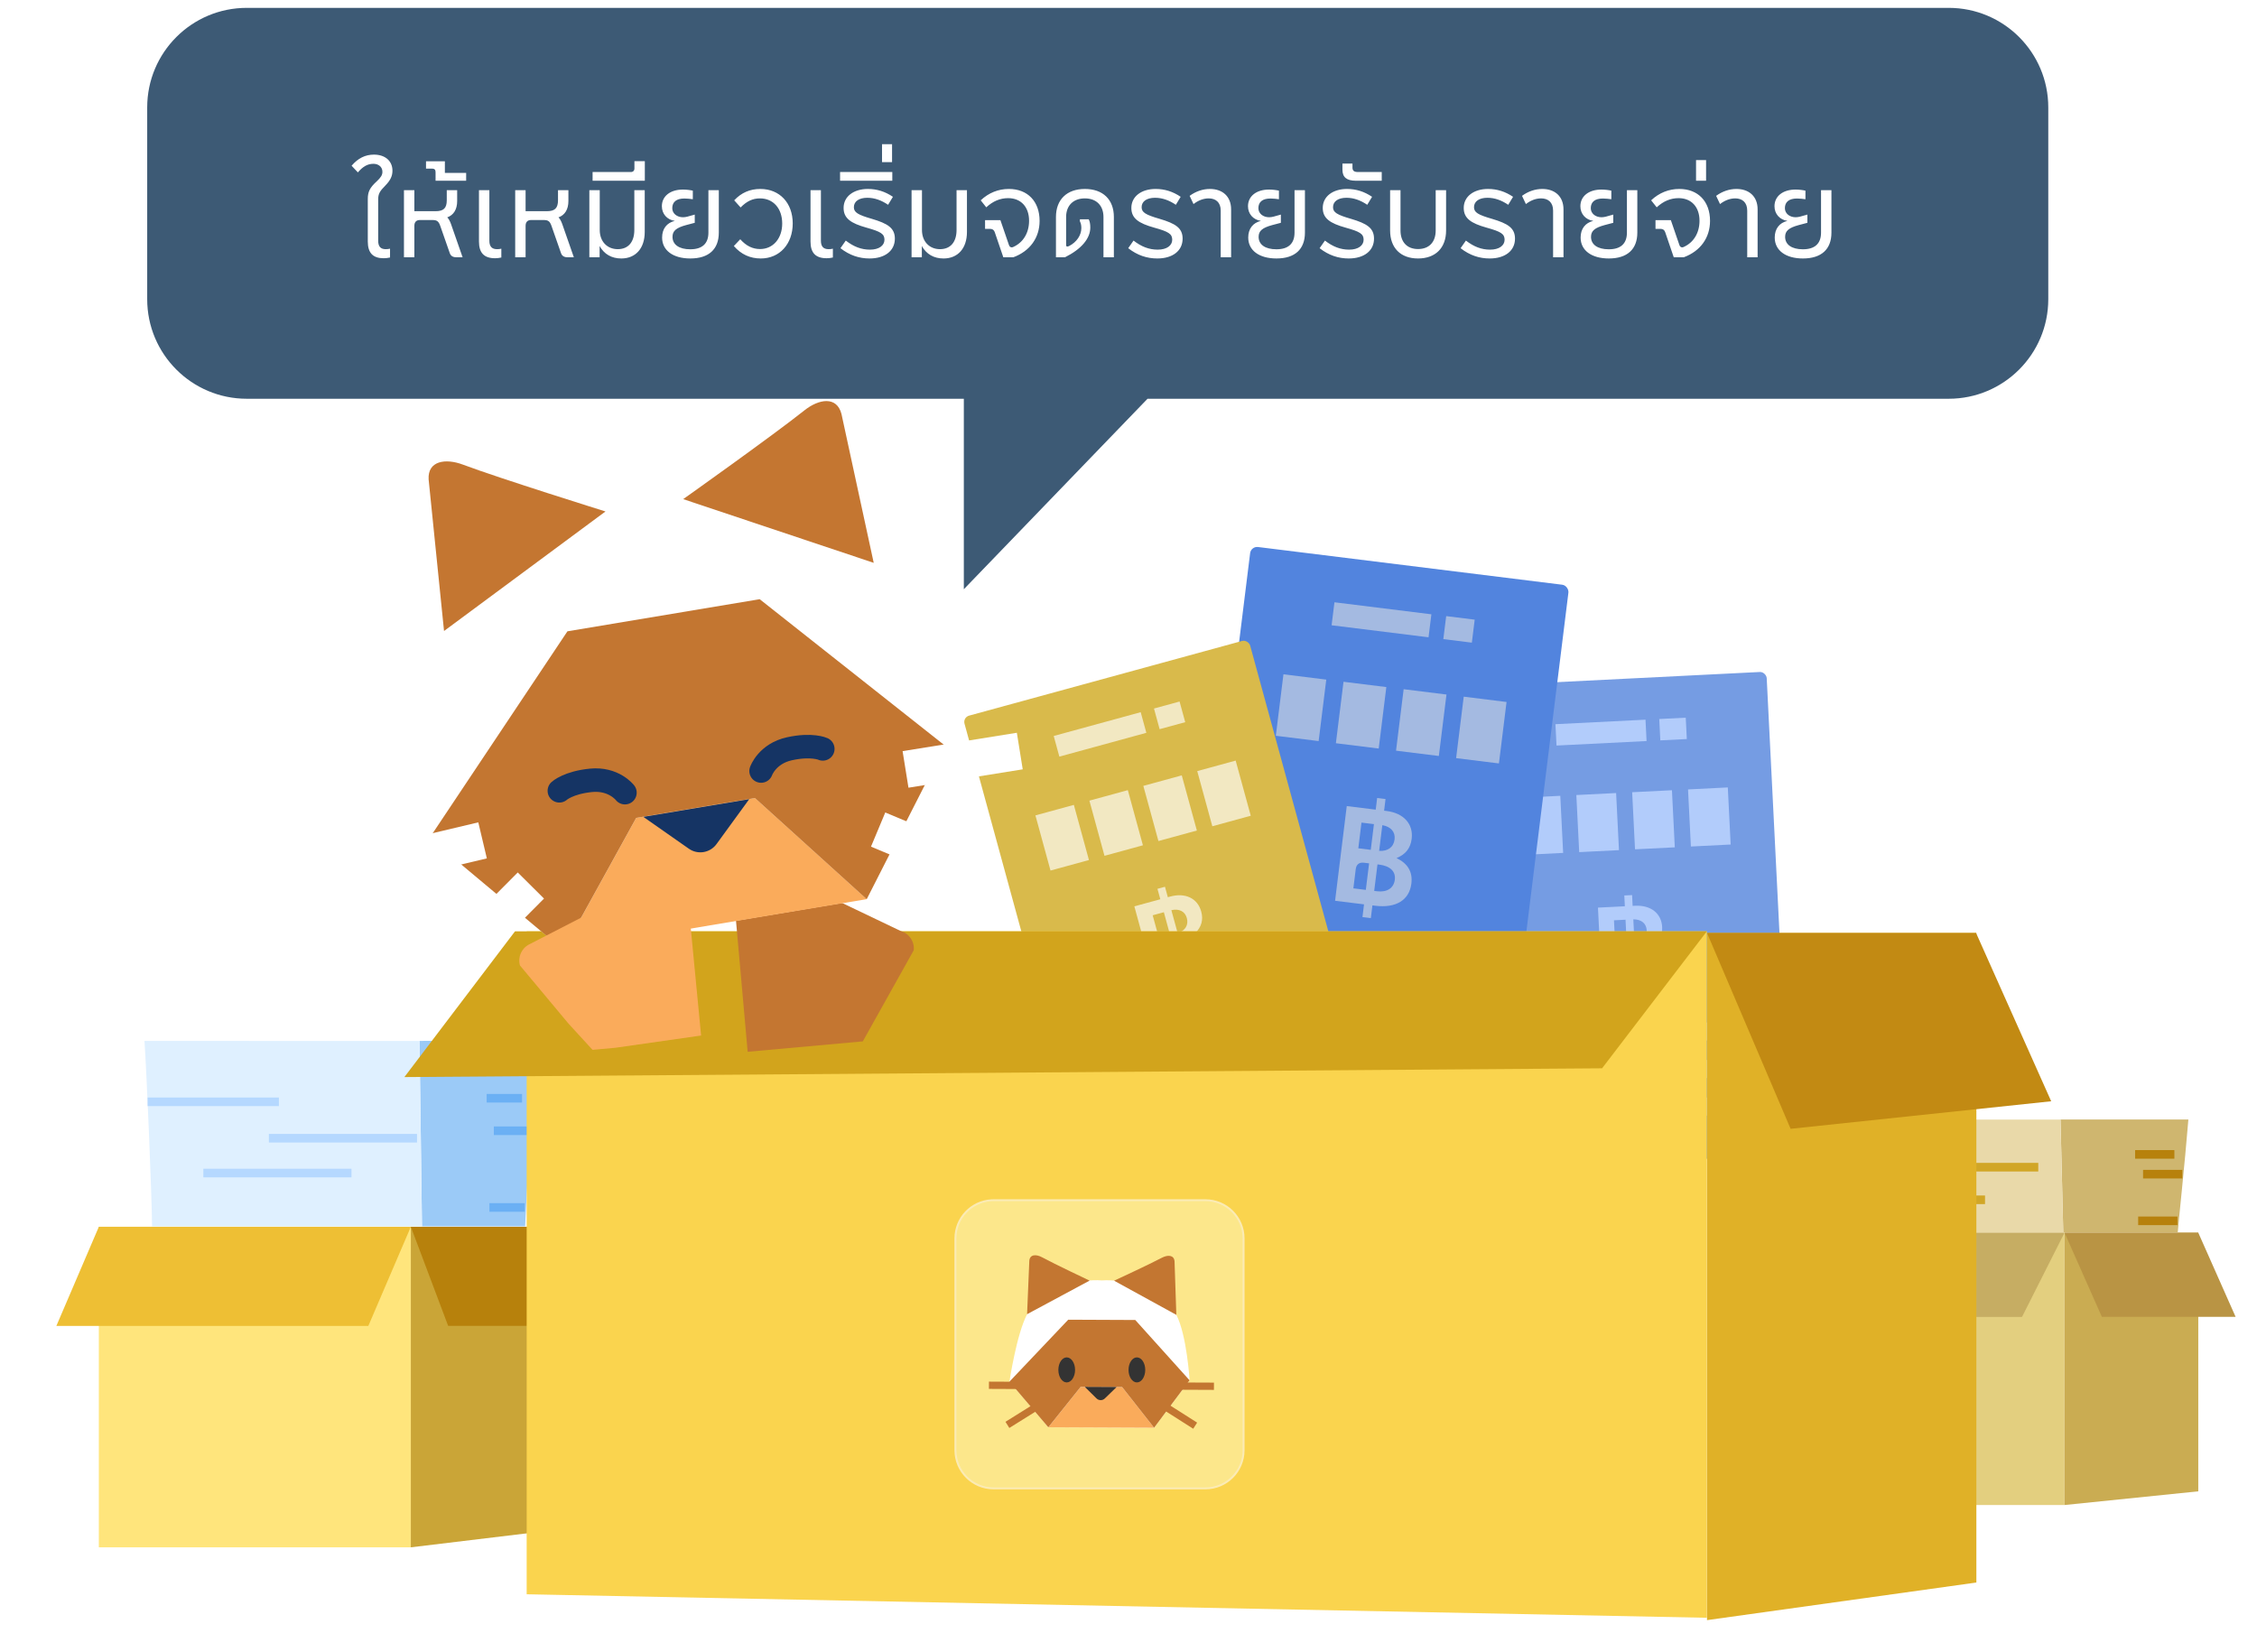 <svg fill="none" height="164" viewBox="0 0 224 164" width="224" xmlns="http://www.w3.org/2000/svg" xmlns:xlink="http://www.w3.org/1999/xlink"><filter id="a" color-interpolation-filters="sRGB" filterUnits="userSpaceOnUse" height="56.489" width="58.382" x="2.483" y="100.2"><feFlood flood-opacity="0" result="BackgroundImageFix"/><feColorMatrix in="SourceAlpha" result="hardAlpha" type="matrix" values="0 0 0 0 0 0 0 0 0 0 0 0 0 0 0 0 0 0 127 0"/><feOffset dy=".778"/><feGaussianBlur stdDeviation="1.556"/><feComposite in2="hardAlpha" operator="out"/><feColorMatrix type="matrix" values="0 0 0 0 0 0 0 0 0 0 0 0 0 0 0 0 0 0 0.15 0"/><feBlend in2="BackgroundImageFix" mode="normal" result="effect1_dropShadow_1875_54598"/><feBlend in="SourceGraphic" in2="effect1_dropShadow_1875_54598" mode="normal" result="shape"/></filter><filter id="b" color-interpolation-filters="sRGB" filterUnits="userSpaceOnUse" height="44.488" width="58.382" x="166.608" y="108.002"><feFlood flood-opacity="0" result="BackgroundImageFix"/><feColorMatrix in="SourceAlpha" result="hardAlpha" type="matrix" values="0 0 0 0 0 0 0 0 0 0 0 0 0 0 0 0 0 0 127 0"/><feOffset dy=".778"/><feGaussianBlur stdDeviation="1.556"/><feComposite in2="hardAlpha" operator="out"/><feColorMatrix type="matrix" values="0 0 0 0 0 0 0 0 0 0 0 0 0 0 0 0 0 0 0.15 0"/><feBlend in2="BackgroundImageFix" mode="normal" result="effect1_dropShadow_1875_54598"/><feBlend in="SourceGraphic" in2="effect1_dropShadow_1875_54598" mode="normal" result="shape"/></filter><filter id="c" color-interpolation-filters="sRGB" filterUnits="userSpaceOnUse" height="112.776" width="169.664" x="37.022" y="51.14"><feFlood flood-opacity="0" result="BackgroundImageFix"/><feColorMatrix in="SourceAlpha" result="hardAlpha" type="matrix" values="0 0 0 0 0 0 0 0 0 0 0 0 0 0 0 0 0 0 127 0"/><feOffset dy=".778"/><feGaussianBlur stdDeviation="1.556"/><feComposite in2="hardAlpha" operator="out"/><feColorMatrix type="matrix" values="0 0 0 0 0 0 0 0 0 0 0 0 0 0 0 0 0 0 0.15 0"/><feBlend in2="BackgroundImageFix" mode="normal" result="effect1_dropShadow_1875_54598"/><feBlend in="SourceGraphic" in2="effect1_dropShadow_1875_54598" mode="normal" result="shape"/></filter><clipPath id="d"><path d="m0-4h224v168h-224z"/></clipPath><clipPath id="e"><path d="m98.148 123.811h22.331v17.217h-22.331z"/></clipPath><g clip-path="url(#d)"><g filter="url(#a)"><path d="m40.772 120.989h-30.963v31.811h30.963z" fill="#ffe57c"/><path d="m54.047 120.989h-13.274v31.811l13.274-1.6z" fill="#caa537"/><path d="m36.556 130.824h-30.962l4.216-9.839h30.963z" fill="#eebf34"/><path d="m57.753 130.822h-13.274l-3.705-9.837h13.273z" fill="#b7810c"/><path d="m52.117 120.943h-10.236c-.094-7.116-.22-16.656-.243-18.406-.057-.009 10.645 0 11.427 0-.316 7.211-.933 17.657-.949 18.406z" fill="#9bcaf7"/><path d="m15.09 120.945h26.79l-.246-18.401c-10.855 0-17.477-.007-27.294-.007.234 3.56.728 15.399.75 18.408z" fill="#dff0ff"/><g stroke-miterlimit="10" stroke-width=".854"><path d="m27.679 108.581h-13.027" stroke="#b5d8ff"/><path d="m41.388 112.194h-14.704" stroke="#b5d8ff"/><path d="m34.884 115.651h-14.704" stroke="#b5d8ff"/><path d="m52.522 111.455h-3.511" stroke="#6bb0f4"/><path d="m52.085 119.068h-3.511" stroke="#6bb0f4"/><path d="m51.811 108.227h-3.51" stroke="#6bb0f4"/></g></g><g filter="url(#b)"><path d="m204.897 121.572h-30.963v27.029h30.963z" fill="#e3cf7f"/><path d="m218.172 121.572h-13.274v27.029l13.274-1.359z" fill="#caac52"/><path d="m200.681 129.928h-30.962l4.216-8.36h30.964z" fill="#c6ad63"/><path d="m221.878 129.927h-13.274l-3.706-8.359h13.273z" fill="#b99444"/><path d="m216.137 121.53h-11.366c-.105-4.328-.244-10.128-.271-11.192-.063-.006 11.82 0 12.689 0-.352 4.384-1.037 10.737-1.054 11.192z" fill="#cfb66f"/><path d="m175.024 121.533h29.747l-.273-11.19c-12.053 0-19.406-.004-30.307-.004.26 2.164.808 9.364.833 11.194z" fill="#e9d9a9"/><g stroke-miterlimit="10" stroke-width=".854"><path d="m188.999 114.009h-14.464" stroke="#d1a626"/><path d="m202.292 115.07h-16.327" stroke="#d1a626"/><path d="m197.007 118.307h-16.327" stroke="#d1a626"/><path d="m216.589 115.762h-3.898" stroke="#b7810c"/><path d="m216.105 120.395h-3.898" stroke="#b7810c"/><path d="m215.8 113.8h-3.898" stroke="#b7810c"/></g></g><g filter="url(#c)"><rect fill="#759ce3" height="47.978" rx=".648" transform="matrix(.999 -.05 .05 .999 -3.189 7.395)" width="29.377" x="145.93" y="67.325"/><g fill="#b2ccfb"><path d="m163.901 93.215c1.103.307 1.687.99 1.741 2.062.076 1.521-.989 2.474-2.909 2.571l-.261.013.058 1.172-.773.039-.058-1.172-2.668.134-.438-8.727 2.668-.134-.054-1.072.773-.039.054 1.072.237-.012c1.571-.079 2.625.756 2.693 2.115.043.86-.3 1.502-1.063 1.978zm-2.573-2.708-1.147.058.119 2.369 1.147-.058zm2.103 1.057c-.035-.686-.531-1.098-1.33-1.096l.119 2.369c.795-.09 1.246-.562 1.211-1.273zm-3.035 3.289.089 1.77 1.147-.058-.123-2.444-.474.024c-.436.022-.661.271-.639.707zm2.009 1.674.249-.013c.935-.047 1.472-.549 1.433-1.322-.038-.76-.633-1.168-1.643-1.117l-.162.008z"/><path d="m150.875 78.373h3.952v5.673h-3.952z" transform="matrix(.999 -.05 .05 .999 -3.737 7.656)"/><path d="m156.414 78.098h3.952v5.673h-3.952z" transform="matrix(.999 -.05 .05 .999 -3.716 7.933)"/><path d="m161.953 77.819h3.952v5.673h-3.952z" transform="matrix(.999 -.05 .05 .999 -3.695 8.21)"/><path d="m167.496 77.54h3.952v5.673h-3.952z" transform="matrix(.999 -.05 .05 .999 -3.674 8.488)"/><path d="m152.09 101.527h20.492v1.792h-20.492z" transform="matrix(.999 -.05 .05 .999 -4.895 7.746)"/><path d="m152.273 105.242h20.492v1.792h-20.492z" transform="matrix(.999 -.05 .05 .999 -5.081 7.76)"/><path d="m152.465 108.958h20.492v1.792h-20.492z" transform="matrix(.999 -.05 .05 .999 -5.267 7.774)"/><path d="m154.34 71.067h8.947v2.123h-8.947z" transform="matrix(.999 -.05 .05 .999 -3.366 7.821)"/><path d="m164.641 70.553h2.632v2.123h-2.632z" transform="matrix(.999 -.05 .05 .999 -3.328 8.336)"/></g><rect fill="#5284de" height="52.005" rx=".703" transform="matrix(.992 .123 -.123 .992 7.477 -14.819)" width="31.843" x="124.242" y="53.393"/><path d="m138.601 84.392c1.12.534 1.616 1.372 1.474 2.527-.202 1.638-1.517 2.458-3.585 2.202l-.282-.035-.156 1.262-.832-.103.155-1.262-2.873-.355 1.16-9.4 2.874.355.142-1.155.833.103-.143 1.155.256.032c1.692.209 2.662 1.297 2.481 2.76-.114.927-.6 1.548-1.504 1.914zm-2.242-3.372-1.236-.152-.315 2.551 1.236.152zm2.048 1.521c.091-.739-.361-1.272-1.216-1.418l-.315 2.551c.866.052 1.436-.368 1.531-1.133zm-3.854 2.946-.236 1.907 1.236.152.325-2.632-.511-.063c-.47-.058-.756.166-.814.636zm1.832 2.162.269.033c1.007.124 1.674-.311 1.777-1.144.101-.819-.458-1.365-1.546-1.5l-.175-.021z" fill="#a4bae1"/><path d="m127.469 66.118h4.284v6.15h-4.284z" fill="#a4bae1" transform="matrix(.992 .123 -.123 .992 9.061 -15.119)"/><path d="m133.434 66.856h4.284v6.15h-4.284z" fill="#a4bae1" transform="matrix(.992 .123 -.123 .992 9.196 -15.844)"/><path d="m139.406 67.593h4.284v6.15h-4.284z" fill="#a4bae1" transform="matrix(.992 .123 -.123 .992 9.331 -16.57)"/><path d="m145.371 68.33h4.284v6.15h-4.284z" fill="#a4bae1" transform="matrix(.992 .123 -.123 .992 9.467 -17.295)"/><path d="m124.441 91.068h22.212v1.943h-22.212z" fill="#a4bae1" transform="matrix(.992 .123 -.123 .992 12.095 -14.56)"/><path d="m123.949 95.069h22.212v1.943h-22.212z" fill="#a4bae1" transform="matrix(.992 .123 -.123 .992 12.581 -14.469)"/><path d="m123.457 99.073h22.212v1.943h-22.212z" fill="#a4bae1" transform="matrix(.992 .123 -.123 .992 13.068 -14.379)"/><path d="m132.531 58.964h9.698v2.301h-9.698z" fill="#a4bae1" transform="matrix(.992 .123 -.123 .992 8.222 -15.793)"/><path d="m143.625 60.333h2.853v2.301h-2.853z" fill="#a4bae1" transform="matrix(.992 .123 -.123 .992 8.474 -17.142)"/><rect fill="#d9ba4b" height="47.978" rx=".648" transform="matrix(.965 -.264 .264 .965 -15.19 27.668)" width="29.377" x="95.492" y="70.43"/><path d="m118.604 91.856c1.143.063 1.86.604 2.143 1.64.402 1.469-.433 2.629-2.287 3.136l-.253.069.309 1.132-.746.204-.31-1.132-2.576.704-2.304-8.429 2.577-.704-.283-1.036.746-.204.283 1.036.229-.062c1.517-.415 2.726.174 3.085 1.486.227.831.03 1.532-.613 2.16zm-3.095-2.092-1.108.303.625 2.288 1.108-.303zm2.281.58c-.181-.662-.754-.959-1.535-.784l.626 2.288c.757-.259 1.096-.817.909-1.504zm-2.257 3.865.468 1.71 1.107-.303-.645-2.36-.457.125c-.422.115-.588.406-.473.828zm2.322 1.203.241-.066c.903-.247 1.32-.853 1.116-1.599-.201-.735-.87-1.004-1.846-.738l-.156.043z" fill="#f2e8c2"/><path d="m102.695 80.159h3.952v5.673h-3.952z" fill="#f2e8c2" transform="matrix(.965 -.264 .264 .965 -17.5 29.911)"/><path d="m108.051 78.698h3.952v5.673h-3.952z" fill="#f2e8c2" transform="matrix(.965 -.264 .264 .965 -16.926 31.272)"/><path d="m113.402 77.234h3.952v5.673h-3.952z" fill="#f2e8c2" transform="matrix(.965 -.264 .264 .965 -16.35 32.631)"/><path d="m118.75 75.77h3.952v5.673h-3.952z" fill="#f2e8c2" transform="matrix(.965 -.264 .264 .965 -15.775 33.989)"/><path d="m108.863 102.512h20.492v1.792h-20.492z" fill="#f2e8c2" transform="matrix(.965 -.264 .264 .965 -23.175 32.328)"/><path d="m109.84 106.101h20.492v1.792h-20.492z" fill="#f2e8c2" transform="matrix(.965 -.264 .264 .965 -24.087 32.713)"/><path d="m110.824 109.688h20.492v1.792h-20.492z" fill="#f2e8c2" transform="matrix(.965 -.264 .264 .965 -24.998 33.099)"/><path d="m104.512 72.281h8.947v2.123h-8.947z" fill="#f2e8c2" transform="matrix(.965 -.264 .264 .965 -15.359 30.111)"/><path d="m114.461 69.561h2.632v2.123h-2.632z" fill="#f2e8c2" transform="matrix(.965 -.264 .264 .965 -14.29 32.638)"/><path d="m169.403 91.659h-117.133v65.801l117.133 2.333z" fill="#fad44e"/><path d="m98.609 118.351h21.026c2.091 0 3.786 1.695 3.786 3.786v21.025c0 2.091-1.695 3.786-3.786 3.786h-21.026c-2.091 0-3.786-1.695-3.786-3.786v-21.025c0-2.026 1.591-3.68 3.592-3.782z" fill="#fce78b" stroke="#fbebb4" stroke-width=".194"/><g clip-path="url(#e)"><path d="m116.748 129.729s-2.825-3.708-7.39-3.42c-4.564-.329-7.421 3.355-7.421 3.355-1.057 2.005-1.749 6.682-1.749 6.682l3.86 4.54 5.246.022 5.248.023 3.521-4.718s-.273-4.472-1.313-6.486z" fill="#fff"/><path d="m114.542 140.933-3.178-4.042-2.054-.009-2.054-.009-3.213 4.015 5.249.022z" fill="#faab5b"/><g fill="#c37631"><path d="m108.139 126.329s-3.492-1.65-4.718-2.317c-.57-.31-1.209-.306-1.265.34l-.222 5.31 6.205-3.335z"/><path d="m110.57 126.337s3.506-1.621 4.739-2.276c.572-.304 1.209-.295 1.261.353l.177 5.312-6.175-3.388z"/><path d="m118.058 136.22-5.386-5.983-6.654-.029-5.825 6.139h-.013l.006.009h-.002l.003.002 3.855 4.527 3.213-4.014 4.109.018 3.177 4.042z"/><path clip-rule="evenodd" d="m120.478 137.174-3.88-.017.003-.721 3.88.016z" fill-rule="evenodd"/><path clip-rule="evenodd" d="m118.423 141.031-3.271-2.082.388-.608 3.271 2.082z" fill-rule="evenodd"/></g><path d="m107.666 136.873 3.157.014-1.172 1.138c-.23.224-.597.222-.826-.003l-1.161-1.147z" fill="#333"/><path clip-rule="evenodd" d="m100.173 140.953 3.289-2.055-.384-.611-3.289 2.055z" fill="#c37631" fill-rule="evenodd"/><path clip-rule="evenodd" d="m98.148 137.076 3.881.017.003-.722-3.881-.017z" fill="#c37631" fill-rule="evenodd"/><path d="m105.868 136.433c.458 0 .829-.556.829-1.242 0-.687-.371-1.243-.829-1.243s-.829.556-.829 1.243c0 .686.371 1.242.829 1.242z" fill="#333"/><path d="m112.833 136.433c.458 0 .829-.556.829-1.242 0-.687-.371-1.243-.829-1.243s-.829.556-.829 1.243c0 .686.371 1.242.829 1.242z" fill="#333"/></g><path d="m196.148 91.818h-26.734v68.209l26.734-3.733z" fill="#e0b127"/><path d="m159.001 105.255-118.868.871 10.98-14.467h118.286z" fill="#d2a41c"/><path d="m203.574 108.527-25.862 2.734-8.298-19.443h26.702z" fill="#c28a13"/></g><path d="m34.075 48.801-1.859-4.278-1.787 4.309-2.406 1.385 2.429 1.347 1.859 4.275 1.787-4.306 2.406-1.388z" fill="#fff"/><path d="m14.526 72.835-2.108-4.161-1.53 4.407-2.32 1.525 2.504 1.202 2.107 4.158 1.53-4.404 2.32-1.528z" fill="#fff"/><path d="m197.502 75.58-2.108-4.161-1.529 4.407-2.32 1.525 2.504 1.202 2.107 4.158 1.53-4.404 2.32-1.528z" fill="#fff"/><path d="m24.493.78c-5.459 0-9.884 4.425-9.884 9.884v19.031c0 5.458 4.425 9.883 9.884 9.883h71.164v18.906l18.232-18.906h79.512c5.459 0 9.884-4.424 9.884-9.883v-19.031c0-5.459-4.425-9.884-9.884-9.884z" fill="#3d5a75"/><path d="m38.074 25.631c-1.056 0-1.572-.528-1.572-1.656v-4.224c0-.72.204-1.128.888-1.752.408-.384.564-.624.564-.948 0-.468-.372-.792-.888-.792-.576 0-1.032.252-1.548.852l-.624-.66c.636-.744 1.356-1.104 2.22-1.104 1.104 0 1.836.624 1.836 1.596 0 .528-.204.96-.708 1.476-.564.564-.708.84-.708 1.368v4.104c0 .564.228.84.744.84.156 0 .3-.012.432-.048v.876c-.228.048-.408.072-.636.072zm6.686-3.396 1.152 3.3h-.624c-.336 0-.552-.132-.648-.408l-.948-2.712c-.156-.444-.324-.576-.768-.576h-1.26c-.348 0-.54.204-.54.576v3.12h-1.032v-6.66h1.032v2.088h2.1c.804 0 1.116-.3 1.116-1.092v-.996h1.032v1.08c0 .828-.348 1.392-.984 1.62.144.144.264.36.372.66zm1.504-4.296h-3.036v-.84c0-.228-.072-.36-.348-.36h-.6v-.732h1.872v1.152h2.112zm2.868 7.692c-1.08 0-1.596-.528-1.596-1.656v-5.1h1.032v5.016c0 .564.24.84.756.84.168 0 .3-.012.432-.048v.876c-.228.048-.396.072-.624.072zm6.668-3.396 1.152 3.3h-.624c-.336 0-.552-.132-.648-.408l-.948-2.712c-.156-.444-.324-.576-.768-.576h-1.26c-.348 0-.54.204-.54.576v3.12h-1.032v-6.66h1.032v2.088h2.1c.804 0 1.116-.3 1.116-1.092v-.996h1.032v1.08c0 .828-.348 1.392-.984 1.62.144.144.264.36.372.66zm5.859 3.42c-.96 0-1.704-.432-2.148-1.236v1.116h-1.02v-6.66h1.032v3.96c0 1.128.732 1.896 1.788 1.896 1.044 0 1.644-.708 1.644-1.908v-3.948h1.032v4.152c0 1.62-.9 2.628-2.328 2.628zm2.338-7.716h-5.184v-.864h3.792c.228 0 .36-.132.36-.36v-.72h1.032zm4.512 7.716c-1.716 0-2.796-.804-2.796-2.076 0-.864.456-1.464 1.26-1.656-.768-.108-1.284-.696-1.284-1.452 0-.996.828-1.656 2.088-1.656.336 0 .732.048.984.108v.852c-.204-.036-.6-.072-.84-.072-.78 0-1.2.336-1.2.96 0 .528.468.9 1.068.9.144 0 .288-.024.432-.06l.732-.204v.816l-.864.228c-.972.264-1.344.576-1.344 1.164 0 .768.648 1.236 1.764 1.236 1.188 0 1.8-.564 1.8-1.656v-4.212h1.032v4.212c0 1.656-.996 2.568-2.832 2.568zm6.999 0c-1.068 0-1.956-.408-2.676-1.236l.636-.672c.588.66 1.224.972 1.968.972 1.284 0 2.196-1.044 2.196-2.532 0-1.5-.888-2.496-2.208-2.496-.72 0-1.308.276-1.92.9l-.636-.708c.708-.756 1.56-1.128 2.592-1.128 1.92 0 3.216 1.392 3.216 3.42 0 2.052-1.308 3.48-3.168 3.48zm6.529-.024c-1.08 0-1.596-.528-1.596-1.656v-5.1h1.032v5.016c0 .564.24.84.756.84.168 0 .3-.012.432-.048v.876c-.228.048-.396.072-.624.072zm4.268.024c-1.032 0-1.98-.312-2.892-1.02l.528-.756c.792.612 1.548.9 2.4.9.9 0 1.44-.408 1.44-.984s-.36-.804-1.788-1.2c-1.548-.432-2.268-.924-2.268-1.956 0-1.128.984-1.884 2.412-1.884.888 0 1.704.252 2.484.78l-.48.792c-.672-.456-1.356-.696-2.064-.696-.828 0-1.332.36-1.332.936 0 .516.408.756 1.776 1.152 1.584.468 2.292.912 2.292 1.968 0 1.212-.996 1.968-2.508 1.968zm2.23-9.564h-.996v-1.776h.996zm.024 1.848h-5.184v-.864h5.184zm5.08 7.716c-.96 0-1.704-.432-2.148-1.236v1.116h-1.02v-6.66h1.032v3.96c0 1.128.732 1.896 1.788 1.896 1.044 0 1.644-.708 1.644-1.908v-3.948h1.032v4.152c0 1.62-.9 2.628-2.328 2.628zm6.934-.12h-.996l-.852-2.496c-.072-.216-.228-.324-.468-.324h-.492v-.864h1.524l.84 2.448c.048.168.156.252.276.252.06 0 .12-.012.18-.048.972-.444 1.548-1.392 1.548-2.592 0-1.368-.804-2.244-2.076-2.244-.792 0-1.512.3-2.172.912l-.552-.696c.792-.744 1.74-1.128 2.796-1.128 1.86 0 3.048 1.236 3.048 3.168 0 1.668-.948 3-2.604 3.612zm5.128 0h-.9v-3.996c0-1.728 1.08-2.784 2.868-2.784 1.8 0 2.88 1.056 2.88 2.784v3.996h-1.032v-3.996c0-1.14-.708-1.848-1.848-1.848-1.152 0-1.86.72-1.86 1.848v2.784c0 .156.108.192.3.096.744-.384 1.212-1.068 1.212-1.788 0-.252-.048-.492-.144-.66v-.204h.876c.108.204.156.48.156.816 0 1.104-.9 2.148-2.508 2.952zm9.163.12c-1.032 0-1.98-.312-2.892-1.02l.528-.756c.792.612 1.548.9 2.4.9.9 0 1.44-.408 1.44-.984s-.36-.804-1.788-1.2c-1.548-.432-2.268-.924-2.268-1.956 0-1.128.984-1.884 2.412-1.884.888 0 1.704.252 2.484.78l-.48.792c-.672-.456-1.356-.696-2.064-.696-.828 0-1.332.36-1.332.936 0 .516.408.756 1.776 1.152 1.584.468 2.292.912 2.292 1.968 0 1.212-.996 1.968-2.508 1.968zm7.321-.12h-1.032v-4.632c0-.828-.504-1.212-1.188-1.212-.516 0-1.032.192-1.512.564l-.384-.816c.624-.456 1.32-.684 2.016-.684 1.224 0 2.1.72 2.1 2.028zm4.495.12c-1.716 0-2.796-.804-2.796-2.076 0-.864.456-1.464 1.26-1.656-.768-.108-1.284-.696-1.284-1.452 0-.996.828-1.656 2.088-1.656.336 0 .732.048.984.108v.852c-.204-.036-.6-.072-.84-.072-.78 0-1.2.336-1.2.96 0 .528.468.9 1.068.9.144 0 .288-.024.432-.06l.732-.204v.816l-.864.228c-.972.264-1.344.576-1.344 1.164 0 .768.648 1.236 1.764 1.236 1.188 0 1.8-.564 1.8-1.656v-4.212h1.032v4.212c0 1.656-.996 2.568-2.832 2.568zm7.18 0c-1.032 0-1.98-.312-2.892-1.02l.528-.756c.792.612 1.548.9 2.4.9.9 0 1.44-.408 1.44-.984s-.36-.804-1.788-1.2c-1.548-.432-2.268-.924-2.268-1.956 0-1.128.984-1.884 2.412-1.884.888 0 1.704.252 2.484.78l-.48.792c-.672-.456-1.356-.696-2.064-.696-.828 0-1.332.36-1.332.936 0 .516.408.756 1.776 1.152 1.584.468 2.292.912 2.292 1.968 0 1.212-.996 1.968-2.508 1.968zm3.274-7.716h-2.568c-.912 0-1.332-.348-1.332-1.092v-.612h.996v.384c0 .336.156.456.564.456h2.34zm3.603 7.716c-1.728 0-2.772-1.044-2.772-2.784v-3.996h1.032v3.996c0 1.164.66 1.848 1.74 1.848 1.092 0 1.752-.684 1.752-1.848v-3.996h1.032v3.996c0 1.74-1.056 2.784-2.784 2.784zm7.115 0c-1.032 0-1.98-.312-2.892-1.02l.528-.756c.792.612 1.548.9 2.4.9.9 0 1.44-.408 1.44-.984s-.36-.804-1.788-1.2c-1.548-.432-2.268-.924-2.268-1.956 0-1.128.984-1.884 2.412-1.884.888 0 1.704.252 2.484.78l-.48.792c-.672-.456-1.356-.696-2.064-.696-.828 0-1.332.36-1.332.936 0 .516.408.756 1.776 1.152 1.584.468 2.292.912 2.292 1.968 0 1.212-.996 1.968-2.508 1.968zm7.321-.12h-1.032v-4.632c0-.828-.504-1.212-1.188-1.212-.516 0-1.032.192-1.512.564l-.384-.816c.624-.456 1.32-.684 2.016-.684 1.224 0 2.1.72 2.1 2.028zm4.496.12c-1.716 0-2.796-.804-2.796-2.076 0-.864.456-1.464 1.26-1.656-.768-.108-1.284-.696-1.284-1.452 0-.996.828-1.656 2.088-1.656.336 0 .732.048.984.108v.852c-.204-.036-.6-.072-.84-.072-.78 0-1.2.336-1.2.96 0 .528.468.9 1.068.9.144 0 .288-.024.432-.06l.732-.204v.816l-.864.228c-.972.264-1.344.576-1.344 1.164 0 .768.648 1.236 1.764 1.236 1.188 0 1.8-.564 1.8-1.656v-4.212h1.032v4.212c0 1.656-.996 2.568-2.832 2.568zm7.443-.12h-.996l-.852-2.496c-.072-.216-.228-.324-.468-.324h-.492v-.864h1.524l.84 2.448c.048.168.156.252.276.252.06 0 .12-.012.18-.048.972-.444 1.548-1.392 1.548-2.592 0-1.368-.804-2.244-2.076-2.244-.792 0-1.512.3-2.172.912l-.552-.696c.792-.744 1.74-1.128 2.796-1.128 1.86 0 3.048 1.236 3.048 3.168 0 1.668-.948 3-2.604 3.612zm2.212-7.596h-.996v-2.052h.996zm5.115 7.596h-1.032v-4.632c0-.828-.504-1.212-1.188-1.212-.516 0-1.032.192-1.512.564l-.384-.816c.624-.456 1.32-.684 2.016-.684 1.224 0 2.1.72 2.1 2.028zm4.495.12c-1.716 0-2.796-.804-2.796-2.076 0-.864.456-1.464 1.26-1.656-.768-.108-1.284-.696-1.284-1.452 0-.996.828-1.656 2.088-1.656.336 0 .732.048.984.108v.852c-.204-.036-.6-.072-.84-.072-.78 0-1.2.336-1.2.96 0 .528.468.9 1.068.9.144 0 .288-.024.432-.06l.732-.204v.816l-.864.228c-.972.264-1.344.576-1.344 1.164 0 .768.648 1.236 1.764 1.236 1.188 0 1.8-.564 1.8-1.656v-4.212h1.032v4.212c0 1.656-.996 2.568-2.832 2.568z" fill="#fff"/><path d="m74.204 104.394-1.791-20.111 16.991 8.128c.83.243 1.37 1.044 1.282 1.904l-5.055 9.046z" fill="#c47631"/><path d="m44.314 63.085s6.348-11.936 19.539-13.276l.416-.07c12.941-3.077 22.49 6.242 22.49 6.242 3.963 5.259 6.945 17.918 6.957 17.968l-7.76 15.277-15.047 2.518-0-.001-15.013 2.512-13.3-11.13s-.32-13.765 1.718-20.04z" fill="#fff"/><path d="m74.924 79.205-11.781 1.97-7.23 13.102 30.105-5.031z" fill="#faab5b"/><path d="m75.397 59.472-19.081 3.188-13.665 20.482-.037.014.018.016-.004.007.01-.003 13.273 11.103 7.23-13.102 11.783-1.968 11.093 10.041 7.76-15.25-18.377-14.525z" fill="#c37631"/><path d="m63.852 81.077 10.505-1.756-3.245 4.458c-.638.876-1.86 1.08-2.746.459l-4.514-3.16z" fill="#153464"/><g stroke="#fff" stroke-width="3.676"><path d="m89.871 76.368 11.34-1.824"/><path d="m87.152 82.338 10.405 4.352"/><path d="m47.894 83.41-11.176 2.65"/><path d="m52.688 87.891-7.952 8"/></g><path d="m75.536 76.527s.601-1.722 2.814-2.209c2.214-.487 3.31.014 3.31.014" stroke="#153464" stroke-linecap="round" stroke-width="2.333"/><path d="m62.024 78.675s-1.111-1.448-3.369-1.224c-2.256.225-3.141 1.04-3.141 1.04" stroke="#153464" stroke-linecap="round" stroke-width="2.333"/><path d="m60.093 50.765s-10.449-3.26-14.154-4.651c-1.725-.646-3.505-.379-3.4 1.464l1.53 15.051 16.023-11.864z" fill="#c47631"/><path d="m67.805 49.541s8.927-6.334 12.02-8.803c1.44-1.148 3.216-1.445 3.686.34l3.203 14.786-18.907-6.323z" fill="#c47631"/><path d="m61.056 103.998 8.526-1.218-1.635-16.986-15.421 7.937c-.771.387-1.158 1.269-.919 2.098l4.822 5.778 2.379 2.595z" fill="#faab5b"/></g></svg>